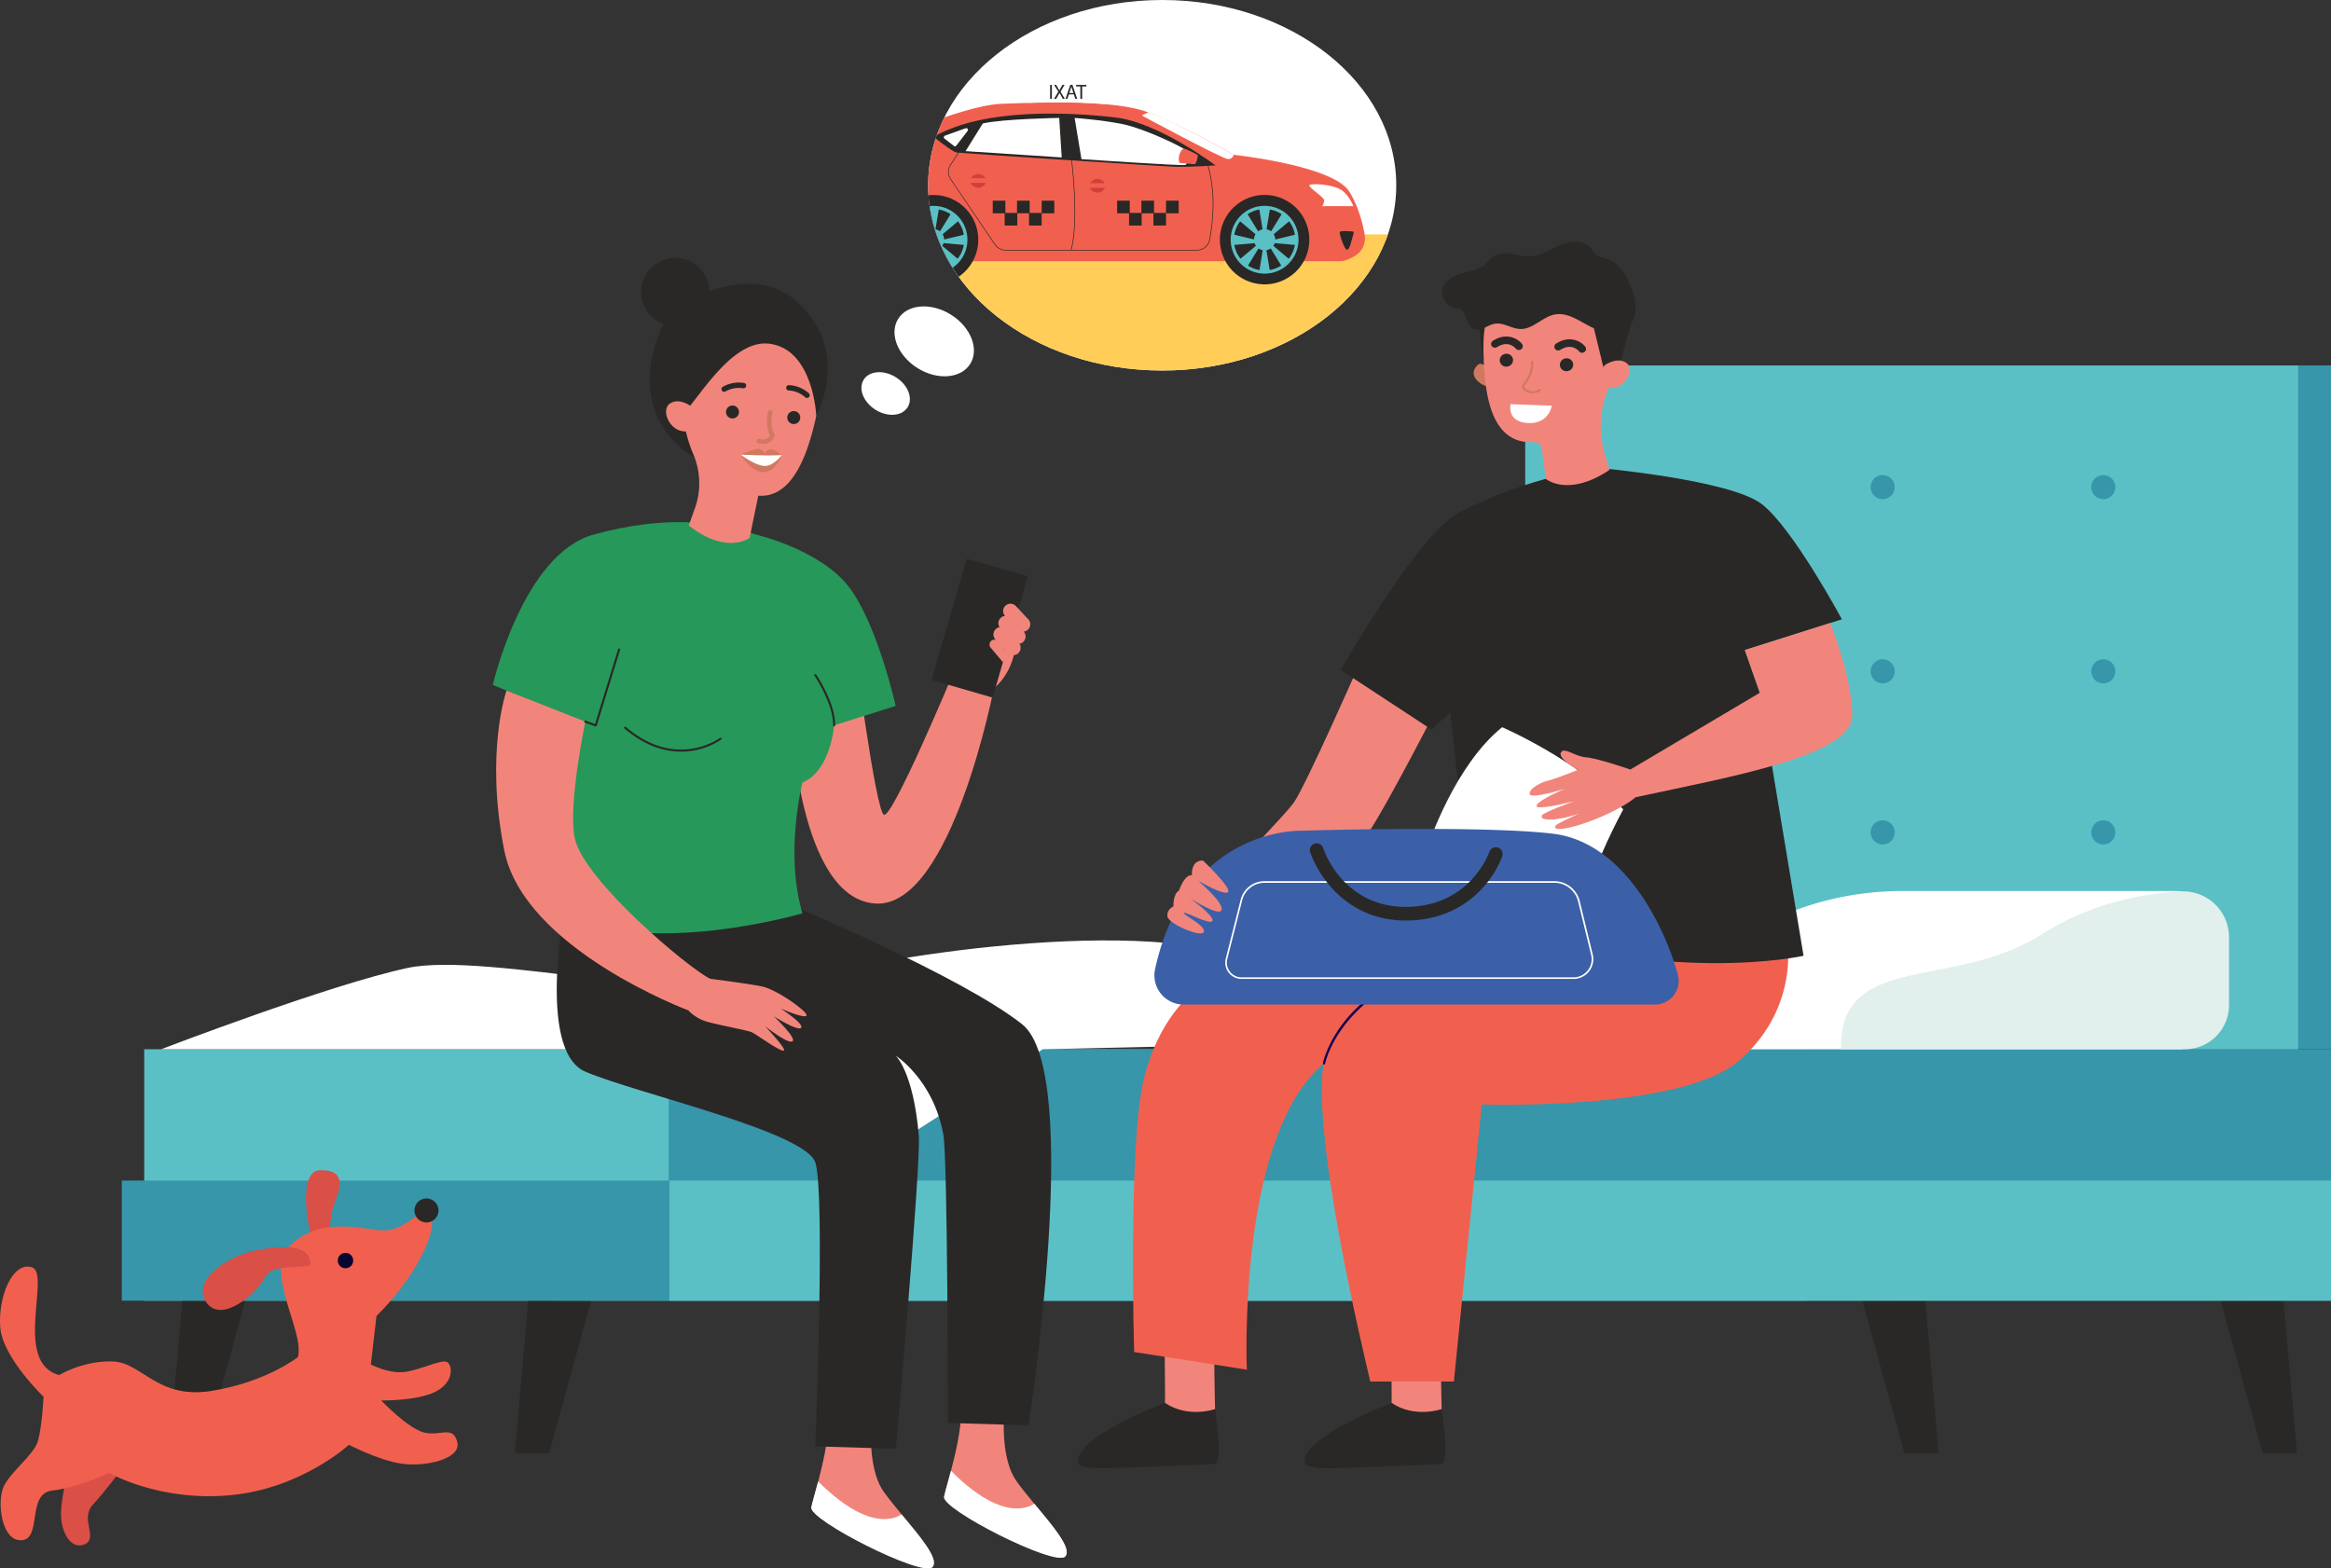 <svg xmlns="http://www.w3.org/2000/svg" xmlns:xlink="http://www.w3.org/1999/xlink" viewBox="0 0 1876.99 1263.15"><rect x="0" y="0" width="1876.99" height="1263.15" fill="#333333" stroke="none"/><defs><clipPath id="clip-path"><ellipse cx="935.84" cy="149.2" rx="188.46" ry="149.2" fill="#fff"/></clipPath></defs><g id="Layer_2" data-name="Layer 2"><g id="Ñëîé_1" data-name="Ñëîé 1"><rect x="116.14" y="845.06" width="1338.54" height="202.51" transform="translate(1570.82 1892.63) rotate(180)" fill="#5bc0c6"/><polygon points="1499.71 1047.89 1533.51 1170.47 1561.1 1170.35 1550.28 1047.67 1499.71 1047.89" fill="#292826"/><polygon points="1788.19 1047.89 1822 1170.47 1849.58 1170.35 1838.76 1047.67 1788.19 1047.89" fill="#292826"/><polygon points="475.92 1047.89 442.11 1170.47 414.53 1170.35 425.35 1047.67 475.92 1047.89" fill="#292826"/><polygon points="197.42 1047.89 163.61 1170.47 136.03 1170.35 146.85 1047.67 197.42 1047.89" fill="#292826"/><rect x="538.45" y="845.06" width="1338.54" height="202.51" transform="translate(2415.43 1892.63) rotate(180)" fill="#3796aa"/><rect x="1254.64" y="294.33" width="622.35" height="550.73" transform="translate(3131.63 1139.4) rotate(180)" fill="#3796aa"/><rect x="1228.16" y="294.33" width="622.35" height="550.73" fill="#5bc0c6"/><path d="M1407.13,752.45c45.92-29.29,94.87-34.73,124.1-34.86h220.43A23.45,23.45,0,0,1,1775.11,741V825A20.09,20.09,0,0,1,1755,845.06H1245.37C1244.14,766,1335.51,798.14,1407.13,752.45Z" fill="#fff"/><path d="M1794.87,809.46V754.82a36.93,36.93,0,0,0-39-36.86c-29.55,1.59-71.77,9-111.69,34.49-71.62,45.69-163,13.58-161.76,92.61h276.8A35.61,35.61,0,0,0,1794.87,809.46Z" fill="#e1f0ec"/><path d="M839.64,845.06,682.2,946.32,565.52,845.06H129.72s135.75-52.15,198.73-65.54,248.18,33.29,307.45,12.73,291.89-58,379.31-15.18,118.92,61.3,118.92,61.3Z" fill="#fff"/><path d="M1525.71,540.67a9.69,9.69,0,1,0-9.68,9.69A9.68,9.68,0,0,0,1525.71,540.67Z" fill="#3796aa"/><path d="M1525.71,392.32A9.69,9.69,0,1,0,1516,402,9.68,9.68,0,0,0,1525.71,392.32Z" fill="#3796aa"/><path d="M1525.71,670.4a9.69,9.69,0,1,0-9.68,9.68A9.68,9.68,0,0,0,1525.71,670.4Z" fill="#3796aa"/><circle cx="1372.09" cy="670.4" r="9.69" fill="#3796aa"/><path d="M1703.34,540.67a9.69,9.69,0,1,0-9.69,9.69A9.69,9.69,0,0,0,1703.34,540.67Z" fill="#3796aa"/><path d="M1703.34,670.4a9.69,9.69,0,1,0-9.69,9.68A9.69,9.69,0,0,0,1703.34,670.4Z" fill="#3796aa"/><path d="M1703.34,392.32a9.69,9.69,0,1,0-9.69,9.69A9.69,9.69,0,0,0,1703.34,392.32Z" fill="#3796aa"/><rect x="98.09" y="950.79" width="440.36" height="96.78" transform="translate(636.54 1998.36) rotate(180)" fill="#3796aa"/><rect x="539.11" y="950.79" width="1337.88" height="96.78" transform="translate(2416.1 1998.36) rotate(180)" fill="#5bc0c6"/><path d="M1095.05,533.73s-43.69,99.28-53.3,112.76c-6.66,9.35-53.34,57.71-53.34,57.71l34.81-3.77s69.18-25,74.39-25.06,55.25-97.1,55.25-97.1Z" fill="#f2857b"/><path d="M937.61,1070.47s.86,59.74.39,60.6,4.36,8.33,4.36,8.33l18.84,3.37,17.2-7.9s-1.51-55.54.29-64.3S937.61,1070.47,937.61,1070.47Z" fill="#f2857b"/><path d="M978.4,1134.87s-21.72,7.59-40.28-5c0,0-72.32,27.11-70.11,47.72,0,0-3.08,6.14,28.25,4.81s80-2.72,81.34-3.44S985,1181.57,978.4,1134.87Z" fill="#292826"/><path d="M1120.07,1070.47s.86,59.74.39,60.6,4.36,8.33,4.36,8.33l18.84,3.37,17.2-7.9s-1.52-55.54.28-64.3S1120.07,1070.47,1120.07,1070.47Z" fill="#f2857b"/><path d="M1160.86,1134.87s-21.72,7.59-40.28-5c0,0-72.32,27.11-70.11,47.72,0,0-3.08,6.14,28.25,4.81s80-2.72,81.34-3.44S1167.5,1181.57,1160.86,1134.87Z" fill="#292826"/><path d="M1013.6,773.6s-70,5.67-92.41,94.81c-13,51.8-7.92,220.47-7.92,220.47l90.72,14.23s-8.14-188.49,62.12-246.58c0,0-14.23,38.28,37.26,256.11h67.33l22.44-223.11s158.42,5.28,205.95-34.32,40.49-92.3,40.49-92.3l-212.11-28.74Z" fill="#f1604f"/><path d="M1066.11,857.41a.89.89,0,0,0,.87-.72c.14-.78,16.19-78.23,142.94-87.4a.87.87,0,0,0,.82-.94.81.81,0,0,0-.94-.81c-66.92,4.83-102.64,28.67-120.82,47.82-19.77,20.81-23.7,40.81-23.74,41a.9.9,0,0,0,.71,1Z" fill="#100259"/><path d="M1286.64,376.81s106.45,9.47,132,29.19c25.06,19.31,64.51,92.8,64.51,92.8L1405,523.54l12.08,34.37,35.2,211.86s-109.31,25.09-265.79-28l-18.82-168.1-14.84,14-73.26-48.09s62.11-109.25,94.79-126.46c56.71-29.88,112.25-36.24,112.25-36.24Z" fill="#292826"/><path d="M1198.66,297s-5.41-6.26-8.78-3.06c-8.61,8.15,1.78,16.13,8.25,17.42l.53-14.36Z" fill="#d17960"/><path d="M1193.81,272.16h.06c-.11-.71-.21-1.42-.29-2.14-3.52-31.87,21.45-60.69,55.11-62.46,28-1.48,53.18,17.3,58.73,43.87a54.3,54.3,0,0,1-1.66,28.39c-3.88,13.6-7.33,25.24-11.27,35a77.6,77.6,0,0,0-2.33,50.61l3.79,13.06c-33.23,22.25-51.16,7.24-51.16,7.24l-3.35-24.39a6.24,6.24,0,0,0-6.64-5.27h-.06c-44,2.34-38.83-64.91-40.93-83.95Z" fill="#f2857b"/><path d="M1256.09,294.38a5.32,5.32,0,0,1,4.77-5.78,5.25,5.25,0,0,1,5.91,4.54,5.33,5.33,0,0,1-4.77,5.78,5.25,5.25,0,0,1-5.91-4.54Z" fill="#292826"/><path d="M1207.64,290.73a5.34,5.34,0,0,1,4.78-5.79,5.25,5.25,0,0,1,5.9,4.54,5.33,5.33,0,0,1-4.76,5.79,5.26,5.26,0,0,1-5.92-4.54Z" fill="#292826"/><path d="M1274.32,284.1a3.2,3.2,0,0,0,1.56-.62,3,3,0,0,0,.62-4.27c-3.16-4-12.11-9.69-23.42-2.52a3,3,0,0,0-.95,4.22,3.18,3.18,0,0,0,4.34.86c9.29-5.89,14.78.88,15,1.17a3.12,3.12,0,0,0,2.84,1.16Z" fill="#292826"/><path d="M1223.4,281.86a3.18,3.18,0,0,0,1.55-.61,3,3,0,0,0,.61-4.28c-3.15-4-12.1-9.69-23.41-2.52a3,3,0,0,0-1,4.22,3.18,3.18,0,0,0,4.34.87c9.29-5.89,14.78.88,15,1.17a3.12,3.12,0,0,0,2.85,1.15Z" fill="#292826"/><polygon points="1313.8 259.88 1302.38 299.21 1291.73 298.41 1280.15 250.74 1313.8 259.88 1313.8 259.88" fill="#292826"/><path d="M1290,297.4a8.57,8.57,0,0,1,4-4.43c3.79-2,10.59-4.5,15.9-.42,7.79,6-4.38,25.7-19.38,18.35,0,0-4.43-3.4-.55-13.5Z" fill="#f2857b"/><path d="M1230.72,316.28a11.13,11.13,0,0,0,9.71-1.42.9.9,0,0,0,.16-1.27,1,1,0,0,0-1.31-.14,9,9,0,0,1-10.54-.23c-.91-.63-1.4-1.17-1.47-1.61-.09-.61.58-1.49,1.51-2.72,2.15-2.81,5.74-7.52,6-17.24a.9.9,0,0,0-.91-.91.93.93,0,0,0-1,.89c-.2,9.14-3.44,13.39-5.58,16.2-1.17,1.52-2.08,2.72-1.87,4.07.15,1,.84,1.84,2.22,2.8a12.7,12.7,0,0,0,3.08,1.58Z" fill="#d17960"/><path d="M1150.86,678.51s21.14-62.72,58.73-92.83c0,0,62.58,27.05,97.46,66.2,0,0-25.42,47-27,66.56Z" fill="#fff"/><path d="M1200.65,249.55s-7.61,6.56-5.93,40.45c0,0-6.93-37.19-3.07-41.83s9,1.38,9,1.38Z" fill="#292826"/><path d="M1249.57,326.74l-33.21-1.21s-3.4,14.16,13.81,15.18,19.4-14,19.4-14Z" fill="#fff"/><path d="M1316.54,242.37c-1.19-7-4-13.67-7.3-19.93s-8.59-11.73-15.32-13.92c-3.05-1-6.48-1.36-8.9-3.48-1.63-1.43-2.57-3.48-4-5.16-5.58-6.84-16.39-5.95-24.52-2.52s-15.85,8.82-24.67,9.1c-9.84.32-20.66-5.64-28.88-.24-2.77,1.82-4.67,4.67-7.19,6.82-4.94,4.23-11.71,5.37-18,7.06s-13,4.65-15.59,10.61c-3,6.9,1.83,16,9.24,17.35a20.55,20.55,0,0,1,4.23.81c5.81,2.39,4.47,12.12,9.78,15.47,2.74,1.73,6.34,1.1,9.33-.13s5.81-3,9-3.5c7-1.11,13.58,4.16,20.68,4.26,10.08.14,17.61-9.83,27.52-11.67,14.69-2.74,26.89,12.66,41.76,14,18.39,1.68,25.37-9.68,22.77-25Z" fill="#292826"/><path d="M953.11,809.05h379.56a19.07,19.07,0,0,0,18.38-24.1c-9.84-36.27-42.1-106.42-100.51-113.49-57-6.91-202.45-2.42-202.45-2.42s-92.72-3.59-118,111.52A23.53,23.53,0,0,0,953.11,809.05Z" fill="#3b60a7"/><path d="M1473.73,501.79s17.4,42.16,17.77,74.46-98,49.29-174.41,65.82l-4.27-22.31,104.29-61.85L1405,523.54Z" fill="#f2857b"/><path d="M1312.82,619.76s-26.09-9-35.59-9.81-18.06-8.75-20.38-3.73S1270.66,620,1270.66,620s-18,7.24-23.87,8.62-15.73,6.53-15.06,10.9,28.41-4.24,28.41-4.24-22.63,9.55-22.87,13.72,30.35-3.76,30.35-3.76-24.64,9-25.95,11.41,1.69,4.17,11.19,3.1a91.27,91.27,0,0,0,18.92-4.62s-16.84,7.63-18.54,9.26-2.86,5.08,11,2,42.88-14.63,55-26.28l-6.47-20.34Z" fill="#f2857b"/><path d="M968.68,693.08s22.87,21.7,20.23,25.3-24.17-9.17-23.92-8.85,20.49,17.32,18.66,23.3S957.7,723,957.7,723s20.14,14.56,18.67,18.59-22.29-7.81-23.15-6.39S971,745.43,969.4,750.5s-28.39-6.34-29.31-12.29,4.81-8.16,4.81-8.16-.47-10.14,4.44-12.77c0,0,4.34-13.18,10.46-12.41C959.8,704.87,958.57,692.79,968.68,693.08Z" fill="#f2857b"/><path d="M1267.06,788.41H999.77A13.12,13.12,0,0,1,987,772.07l12-47.41a19.84,19.84,0,0,1,19.26-15h233.21a21.16,21.16,0,0,1,20.62,16.2l10.44,42.87a15.94,15.94,0,0,1-15.47,19.69ZM1018.26,711a18.54,18.54,0,0,0-18,14l-12,47.42a11.83,11.83,0,0,0,11.47,14.72h267.29a14.62,14.62,0,0,0,14.2-18.08l-10.44-42.88a19.86,19.86,0,0,0-19.35-15.2Z" fill="#fff"/><path d="M1132,741.36c-30.44,0-49.71-14.79-60.54-27.28A87.68,87.68,0,0,1,1055,686.4a5.48,5.48,0,0,1,10.43-3.38c.65,2,16.15,47.38,66.51,47.38h.79c51.35-.48,66.41-43.85,66.56-44.29a5.48,5.48,0,0,1,10.4,3.47,79.5,79.5,0,0,1-16.07,25.79c-10.72,11.7-30,25.7-60.79,26Z" fill="#292826"/><path d="M105.32,1173.63s-19.72,26.65-30.45,38.11,4.3,26.6-6.29,31.83-19.65-8.32-19.47-24.87,9.72-49.56,9.72-49.56Z" fill="#da4f46"/><path d="M252.2,999.42c-3.85-6.44-13.1-56.23,5.1-56.89s18.69,9.56,13,23.65-4.74,31.08-4.74,31.08Z" fill="#da4f46"/><path d="M239.87,1093c5.76-21-28.45-69.77-5.51-90.65s50.39-13.87,71.36-11.54,30.72-18.7,39.7-12.71-5.79,45.55-42.26,81.78l-4.55,39.06s13.15,7,25.59,6.16,31.44-10.81,35.88-8.09,5.49,16.27-9.31,23.81-43.81,7.09-43.81,7.09,21.78,22.91,34.85,25.89,23-6.08,26.41,7.68-26.48,20.2-45.26,17.28S281,1163.58,281,1163.58s-38.32,35.42-95.82,40.66-97.32-18.06-97.32-18.06-24.94,12-45.75,14.26-8.07,38.49-24.42,40S-2.64,1210,2.8,1197.65s24.45-25.69,27.75-37.09,4.54-35.63,4.54-35.63S2.34,1093.61.24,1069.35s9.74-53.64,25.41-48.73-15.59,76.89,22.05,86.82c0,0,18.72-11.61,42.86-10.94s35.87,30.81,79.91,23.69S239.87,1093,239.87,1093Z" fill="#f1604f"/><path d="M284.32,1014.22a6.2,6.2,0,1,0-5.13,7.12A6.19,6.19,0,0,0,284.32,1014.22Z" fill="#060633"/><path d="M352.94,973.33a9.66,9.66,0,1,0-8,11.09A9.66,9.66,0,0,0,352.94,973.33Z" fill="#292826"/><path d="M250,1017.35c.45,6-30.51-1.19-36.51,11.22s-35.09,38.29-47.4,20.25,18.14-38.4,43.23-42.46S249,1004.19,250,1017.35Z" fill="#da4f46"/><path d="M687.81,519.65s17.22,132.83,23.9,136.5,55.56-113.3,55.56-113.3L800.78,552s-34.25,179.68-95.89,175.7-67.62-147.55-67.62-147.55Z" fill="#f2857b"/><path d="M809.43,1128.48s-6.15,43.09,9.23,64.63,47.19,52.32,39,60.53-99.51-38-97.46-48.22,16.42-52.31,13.34-76.94Z" fill="#f2857b"/><path d="M765.73,1184.58c-2.52,9.49-4.81,17.19-5.54,20.84-2.05,10.26,89.25,56.42,97.46,48.22,6.08-6.09-9.84-24.59-24.75-42.53C824.52,1216.39,803.25,1222,765.73,1184.58Z" fill="#fff"/><path d="M702.52,1137s-6.16,43.09,9.23,64.63,47.19,52.32,39,60.52-99.5-38-97.45-48.21,16.41-52.32,13.33-76.94Z" fill="#f2857b"/><path d="M456.22,721.81s-25.49,123.82,15.09,141.27,177,48.15,185.2,73.13,0,228.67,0,228.67l64.92,1.92s20.3-230.06,18.4-252.38c-4.36-51.34-18.56-64.17-18.56-64.17s30.16,19,38.31,63.36c3.62,19.69,3.68,232.4,3.68,232.4l64.89,1.91s44.46-284-5.17-323.08-185.6-95.62-185.6-95.62Z" fill="#292826"/><path d="M608.7,430.52s52,12.1,75,42.36,37.52,95.62,37.52,95.62l-49.63,15.74s-2.42,36.31-25.42,46c0,0-14.52,56.89,0,105.31,0,0-122.25,36.31-197.3,0l-6.05-164.62-46-19.37s24.21-105.31,81.1-121S577.38,419.62,608.7,430.52Z" fill="#26985a"/><path d="M407.86,556.18l63.45,25s-14.27,68.07-8.43,94.16c7.59,34,91.38,104.33,108.81,112.88l-17.43,25.51S421.81,764.26,406.07,685,407.86,556.18,407.86,556.18Z" fill="#f2857b"/><path d="M671.64,585.08h0a.84.84,0,0,1-.82-.86c.39-17.28-14.83-39.83-15-40.05A.84.84,0,0,1,656,543a.83.83,0,0,1,1.16.22c.65.94,15.69,23.22,15.28,41A.83.83,0,0,1,671.64,585.08Z" fill="#292826"/><path d="M548.35,605.36c-12.94,0-28.73-4.31-45.51-18.66a.84.84,0,0,1-.09-1.18.85.85,0,0,1,1.19-.09c40.77,34.87,75.46,9.1,75.8,8.84a.83.83,0,0,1,1.18.15.85.85,0,0,1-.15,1.18A58.08,58.08,0,0,1,548.35,605.36Z" fill="#292826"/><path d="M479.73,585.08a.74.74,0,0,1-.29-.05L471,582a.84.84,0,0,1,.57-1.59l7.58,2.73,18.57-60.28a.83.83,0,0,1,1.05-.56.84.84,0,0,1,.55,1.05l-18.82,61.13a.82.82,0,0,1-.43.5A.78.78,0,0,1,479.73,585.08Z" fill="#292826"/><path d="M554.26,813.77a34.19,34.19,0,0,0,13.61,8.66c8.24,2.66,33.51,7.2,37.34,8.87s21.53,14.78,25.61,14.92-14.89-19.85-14.89-19.85,18.59,14.78,22.18,12.26-15-20.1-15-20.1,19.6,12.41,22,9.18-16.42-15.44-16.42-15.44,18.78,8.29,20.67,5.69-23.5-20.9-35.67-23.46-50.7-7.34-50.7-7.34Z" fill="#f2857b"/><path d="M658.81,1193.12c-2.51,9.5-4.8,17.2-5.53,20.85-2,10.26,89.25,56.42,97.45,48.21,6.09-6.08-9.83-24.58-24.74-42.52C717.6,1224.93,696.33,1230.54,658.81,1193.12Z" fill="#fff"/><path d="M760.39,541.52s9.6-22,22-30.49,22-5.15,22-5.15l13.49-8.41s7.83,42.75-24.63,62C790.6,561.07,760.39,541.52,760.39,541.52Z" fill="#f2857b"/><path d="M779.28,450.17l47.44,13.73a.88.88,0,0,1,.61,1.1l-27.76,96a.89.89,0,0,1-1.1.61L751,547.86a.9.9,0,0,1-.61-1.1l27.76-96A.9.9,0,0,1,779.28,450.17Z" fill="#292826"/><path d="M823.64,508.72a5.92,5.92,0,0,0,4.33-10L818,488.1a5.92,5.92,0,0,0-8.66,8.08l9.95,10.66A5.88,5.88,0,0,0,823.64,508.72Z" fill="#f2857b"/><path d="M819.87,518.55a5.92,5.92,0,0,0,4.33-10l-10-10.66a5.92,5.92,0,0,0-8.66,8.08l9.95,10.66A5.88,5.88,0,0,0,819.87,518.55Z" fill="#f2857b"/><path d="M815.88,527.61a5.92,5.92,0,0,0,4.33-10l-10-10.66a5.92,5.92,0,0,0-8.66,8.08l9.95,10.66A5.9,5.9,0,0,0,815.88,527.61Z" fill="#f2857b"/><path d="M809.61,533.55a4,4,0,0,0,3-6.5l-9.07-10.73a3.95,3.95,0,0,0-6,5.1l9.07,10.73A3.94,3.94,0,0,0,809.61,533.55Z" fill="#f2857b"/><path d="M563.6,371s-71.85-32.74-24.15-121c0,0,62.51-43.07,102.23-7.1s20.58,80.46,18.1,86.25S563.6,371,563.6,371Z" fill="#292826"/><path d="M611.51,239.7a59.79,59.79,0,0,0-66.45,72.12c3.89,22.05,7.19,39.85,13,53.51a59.57,59.57,0,0,1,1.67,43.54l-5.14,14.32c30.57,24,49,10.06,49,10.06l7-34.07h0c37.76,3.17,46.81-65.85,50.94-86h-.06c.18-.74.37-1.49.52-2.25A59.79,59.79,0,0,0,611.51,239.7Z" fill="#f2857b"/><path d="M644.16,337.84a5.22,5.22,0,1,0-6.52,3.45A5.21,5.21,0,0,0,644.16,337.84Z" fill="#292826"/><path d="M594.81,333.35a5.22,5.22,0,1,0-6.52,3.45A5.23,5.23,0,0,0,594.81,333.35Z" fill="#292826"/><path d="M582.86,315.56a2.14,2.14,0,0,1-1.56-1,2.17,2.17,0,0,1,.64-3,26,26,0,0,1,17.12-3.13,2.16,2.16,0,0,1,1.79,2.49,2.23,2.23,0,0,1-2.49,1.79,21.67,21.67,0,0,0-14.06,2.49A2.14,2.14,0,0,1,582.86,315.56Z" fill="#292826"/><path d="M633.81,314a2.17,2.17,0,0,1,1.37-3.84,25.72,25.72,0,0,1,16.11,6.57,2.17,2.17,0,0,1-2.9,3.23,21.56,21.56,0,0,0-13.19-5.46A2.19,2.19,0,0,1,633.81,314Z" fill="#292826"/><path d="M613.81,357.54c6.23.33,9.17-3.8,9.9-6.38a1.87,1.87,0,0,0-.15-1.35c-4.06-7.72-1.51-17.29-1.49-17.39a1.83,1.83,0,0,0-3.52-1c-.12.44-2.81,10.46,1.41,19.31-.65,1.34-2.75,4.2-8.43,2.73a1.83,1.83,0,1,0-.91,3.54A15.82,15.82,0,0,0,613.81,357.54Z" fill="#d17960"/><path d="M546.8,332.54C551,343.8,582.92,272.76,619,276.76s38.28,58.13,38.28,58.13,14.09-27.71,5.62-53.51S624.75,226.05,586.05,237,526.88,278.81,546.8,332.54Z" fill="#292826"/><path d="M571.14,238.08a27.5,27.5,0,1,0-30.22,24.47A27.49,27.49,0,0,0,571.14,238.08Z" fill="#292826"/><path d="M559.55,331.9a8.87,8.87,0,0,0-3.71-5.07c-3.71-2.46-10.47-5.71-16.38-1.81-8.67,5.72,1.88,27.76,18.13,21.21C557.59,346.23,562.52,343,559.55,331.9Z" fill="#f2857b"/><path d="M629.56,366.47s-6.53-5.17-9.29-4.71-4.57,3.53-4.57,3.53-1.26-3.4-4.52-3.79-14.8,4.59-14.8,4.59,8.79,15,18.86,14.23c10.25-.76,14.32-13.85,14.32-13.85Z" fill="#d17960"/><path d="M596.38,366.09s20.12,1.31,33.18.38c0,0-7,9.53-14.65,8.77S596.38,366.09,596.38,366.09Z" fill="#fff"/><ellipse cx="935.84" cy="149.2" rx="188.46" ry="149.2" fill="#fff"/><g clip-path="url(#clip-path)"><rect x="672.08" y="188.77" width="472.68" height="141.95" transform="translate(1816.83 519.48) rotate(180)" fill="#ffcd58"/><path d="M1089.66,206.86,1085.2,209a14.1,14.1,0,0,1-6.06,1.37H714.56a38.14,38.14,0,0,1-9.27-1.14l-34.9-8.77a12.55,12.55,0,0,1-9.2-14.85h0s-1.11-26.75,8.55-41.23c0,0-2.11-12,3.83-15.73,0,0-.61-10.9,1.86-11.76s31.21-3.1,38.14-4.83,64.14-27.49,93.37-28.48,89.4-3.72,117.63,6.93,68.72,34.18,68.72,34.18,80.12,8.42,93.24,29.72c7.32,11.87,10.75,25.22,12.35,34.71A16.61,16.61,0,0,1,1089.66,206.86Z" fill="#f1604f"/><path d="M978.81,133.23s-45.7-34.55-80.62-38.63-105.5-8.18-146.36,15.6c0,0,14.86,12.07,18.39,12.63s166,11.27,176.89,11.52S978.81,133.23,978.81,133.23Z" fill="#292826"/><path d="M924.57,90.51,919.37,93S985,128.4,989,128.15s4.33-3.46,4.33-3.46S946.12,97.69,924.57,90.51Z" fill="#fff"/><path d="M1089.75,166.05s-4-10.9-12.13-14.37-23.28-4.21-23.28-2.23,11.89,9.41,11.89,11.89a9.65,9.65,0,0,1-1.49,4.71Z" fill="#fff"/><path d="M1087.9,195.21s-1.3,5.94-3.29,5.94-6.31-12.69-5.81-14.24,11.08-.56,11.33-.25S1087.9,195.21,1087.9,195.21Z" fill="#292826"/><path d="M865.32,95l5.51,33.19s80.67,5.44,83.46,4.7,3.16-9.47,0-12.26S921.23,103.51,904.14,100,865.32,95,865.32,95Z" fill="#fff"/><path d="M964.44,124.81s-9.36-5.3-11.37-5.07-5.47,7.42-3.12,11.51l12.26,1S964.32,130,964.44,124.81Z" fill="#f1604f"/><path d="M854.92,126.73l-2-31.76s-45.19.74-61.54,4.46l-13.87,22.29,76.28,5Z" fill="#fff"/><path d="M779.09,105.5l-9,11.75a1.39,1.39,0,0,1-2,.26l-7.54-5.88a1.39,1.39,0,0,1,.39-2.4l16.48-5.88A1.39,1.39,0,0,1,779.09,105.5Z" fill="#fff"/><path d="M809.73,201.71h154.1a10.62,10.62,0,0,0,10.49-8.8,169.28,169.28,0,0,0,2.76-29.84c-.25-18.16-4.43-30.78-4.47-30.91l-.48.16c0,.13,4.2,12.69,4.44,30.76a167.3,167.3,0,0,1-2.75,29.74,10.12,10.12,0,0,1-10,8.39H809.73a10.14,10.14,0,0,1-8.4-4.46L765.59,144a9.83,9.83,0,0,1-.1-10.9L773,121.61l-.42-.28-7.48,11.47a10.33,10.33,0,0,0,.1,11.45L800.91,197A10.63,10.63,0,0,0,809.73,201.71Z" fill="#292826"/><path d="M862.78,201.52c6.62-25.87.07-75.07,0-75.57l-.5.07c.07.5,6.61,49.6,0,75.38Z" fill="#292826"/><path d="M877.39,149.67c0-3,2.83-5.48,6.32-5.48s6.31,2.45,6.31,5.48-2.83,5.48-6.31,5.48S877.39,152.7,877.39,149.67Z" fill="#d23f3b"/><rect x="872.38" y="147.53" width="23.03" height="3.71" rx="1.6" transform="translate(1767.79 298.78) rotate(-180)" fill="#f1604f"/><path d="M781.36,145.69c0-3,2.83-5.48,6.32-5.48s6.32,2.45,6.32,5.48-2.83,5.48-6.32,5.48S781.36,148.72,781.36,145.69Z" fill="#d23f3b"/><rect x="776.35" y="143.55" width="23.03" height="3.71" rx="1.6" transform="translate(1575.73 290.82) rotate(180)" fill="#f1604f"/><path d="M673.57,128.65h24.77c5,0,12.07.87,7.43,3.84s-19.5,8.36-19.13,10.21,1.11,4.57,1.11,4.57-15.6.45-18-2.89C669.74,144.38,667.48,132.89,673.57,128.65Z" fill="#fff"/><circle cx="751.71" cy="193.04" r="36.03" transform="translate(40.41 503.5) rotate(-37.98)" fill="#292826"/><path d="M724.42,193.09a27.29,27.29,0,1,1,27.29,27.29A27.32,27.32,0,0,1,724.42,193.09Zm2.58,0a24.71,24.71,0,1,0,24.71-24.71A24.73,24.73,0,0,0,727,193.09Z" fill="#5bc0c6"/><path d="M743.17,193.09a8.54,8.54,0,1,1,8.54,8.54A8.54,8.54,0,0,1,743.17,193.09Z" fill="#5bc0c6"/><polygon points="750.35 186.59 747.38 168.01 756.04 168.01 752.96 186.59 750.35 186.59" fill="#5bc0c6"/><polygon points="745.4 189.48 730.98 177.4 737.53 171.72 747.38 187.76 745.4 189.48" fill="#5bc0c6"/><polygon points="744.23 195.76 725.5 197.41 726.11 188.77 744.42 193.15 744.23 195.76" fill="#5bc0c6"/><polygon points="758.02 189.48 772.44 177.4 765.89 171.72 756.04 187.76 758.02 189.48" fill="#5bc0c6"/><polygon points="750.35 200.31 747.38 218.88 756.04 218.88 752.96 200.31 750.35 200.31" fill="#5bc0c6"/><polygon points="745.4 197.36 730.98 209.44 737.53 215.18 747.38 199.13 745.4 197.36" fill="#5bc0c6"/><polygon points="758.02 197.41 772.44 209.5 765.89 215.18 756.04 199.13 758.02 197.41" fill="#5bc0c6"/><polygon points="759.19 195.76 777.92 197.41 777.31 188.77 759 193.15 759.19 195.76" fill="#5bc0c6"/><circle cx="1018.31" cy="193.04" r="36.03" transform="translate(50.6 564.19) rotate(-31.72)" fill="#292826"/><path d="M991,193.09a27.3,27.3,0,1,1,27.3,27.29A27.33,27.33,0,0,1,991,193.09Zm2.58,0a24.72,24.72,0,1,0,24.72-24.71A24.74,24.74,0,0,0,993.59,193.09Z" fill="#5bc0c6"/><path d="M1009.76,193.09a8.55,8.55,0,1,1,8.55,8.54A8.54,8.54,0,0,1,1009.76,193.09Z" fill="#5bc0c6"/><polygon points="1016.94 186.59 1013.97 168.01 1022.64 168.01 1019.56 186.59 1016.94 186.59" fill="#5bc0c6"/><polygon points="1012 189.48 997.58 177.4 1004.13 171.72 1013.97 187.76 1012 189.48" fill="#5bc0c6"/><polygon points="1010.83 195.76 992.09 197.41 992.71 188.77 1011.01 193.15 1010.83 195.76" fill="#5bc0c6"/><polygon points="1024.62 189.48 1039.03 177.4 1032.49 171.72 1022.64 187.76 1024.62 189.48" fill="#5bc0c6"/><polygon points="1016.94 200.31 1013.97 218.88 1022.64 218.88 1019.56 200.31 1016.94 200.31" fill="#5bc0c6"/><polygon points="1012 197.36 997.58 209.44 1004.13 215.18 1013.97 199.13 1012 197.36" fill="#5bc0c6"/><polygon points="1024.62 197.41 1039.03 209.5 1032.49 215.18 1022.64 199.13 1024.62 197.41" fill="#5bc0c6"/><polygon points="1025.78 195.76 1044.52 197.41 1043.91 188.77 1025.6 193.15 1025.78 195.76" fill="#5bc0c6"/><rect x="938.94" y="161.62" width="10.18" height="10.18" transform="translate(1888.05 333.42) rotate(180)" fill="#292826"/><rect x="919.09" y="161.62" width="10.18" height="10.18" transform="translate(1848.36 333.42) rotate(180)" fill="#292826"/><rect x="909.13" y="171.47" width="10.18" height="10.18" transform="translate(1828.44 353.13) rotate(180)" fill="#292826"/><rect x="899.53" y="161.62" width="10.18" height="10.18" transform="translate(1809.24 333.42) rotate(180)" fill="#292826"/><rect x="928.76" y="171.47" width="10.18" height="10.18" transform="translate(1867.7 353.13) rotate(180)" fill="#292826"/><rect x="838.79" y="161.62" width="10.18" height="10.18" transform="translate(1687.75 333.42) rotate(180)" fill="#292826"/><rect x="818.94" y="161.62" width="10.18" height="10.18" transform="translate(1648.06 333.42) rotate(180)" fill="#292826"/><rect x="808.98" y="171.47" width="10.18" height="10.18" transform="translate(1628.14 353.13) rotate(180)" fill="#292826"/><rect x="799.38" y="161.62" width="10.18" height="10.18" transform="translate(1608.94 333.42) rotate(180)" fill="#292826"/><rect x="828.61" y="171.47" width="10.18" height="10.18" transform="translate(1667.4 353.13) rotate(180)" fill="#292826"/><path d="M828.55,82.87,836,63.7h44.79l8.68,20.18A442.33,442.33,0,0,0,828.55,82.87Z" fill="#fff"/><path d="M871.38,79.58h-1.46v-10h-3.43V68.37h8.3V69.6h-3.41Z" fill="#292826"/><path d="M860.7,76.05l-1.2,3.53H858l3.82-11.21h1.75l3.81,11.21h-1.5l-1.16-3.53Zm3.68-1.13-1.1-3.24c-.22-.69-.4-1.37-.57-2h0c-.17.65-.33,1.31-.58,2L861,74.92Z" fill="#292826"/><path d="M848.72,79.58l3.5-5.76-3.41-5.45h1.66L852,71c.42.72.7,1.24,1,1.9h0c.3-.6.62-1.16,1-1.9l1.48-2.62h1.68L854,73.91l3.43,5.67h-1.66l-1.35-2.46c-.58-1-.9-1.58-1.22-2.23h0c-.35.65-.71,1.26-1.3,2.21l-1.43,2.48Z" fill="#292826"/><path d="M847,68.37V79.58H845.6V68.37Z" fill="#292826"/></g><ellipse cx="752.28" cy="274.96" rx="25.38" ry="34.22" transform="translate(120.17 766.86) rotate(-57.97)" fill="#fff"/><path d="M730.86,328c-4.53,7.24-16.12,8.15-25.9,2s-14-16.94-9.51-24.18,16.13-8.14,25.91-2S735.39,320.77,730.86,328Z" fill="#fff"/></g></g></svg>